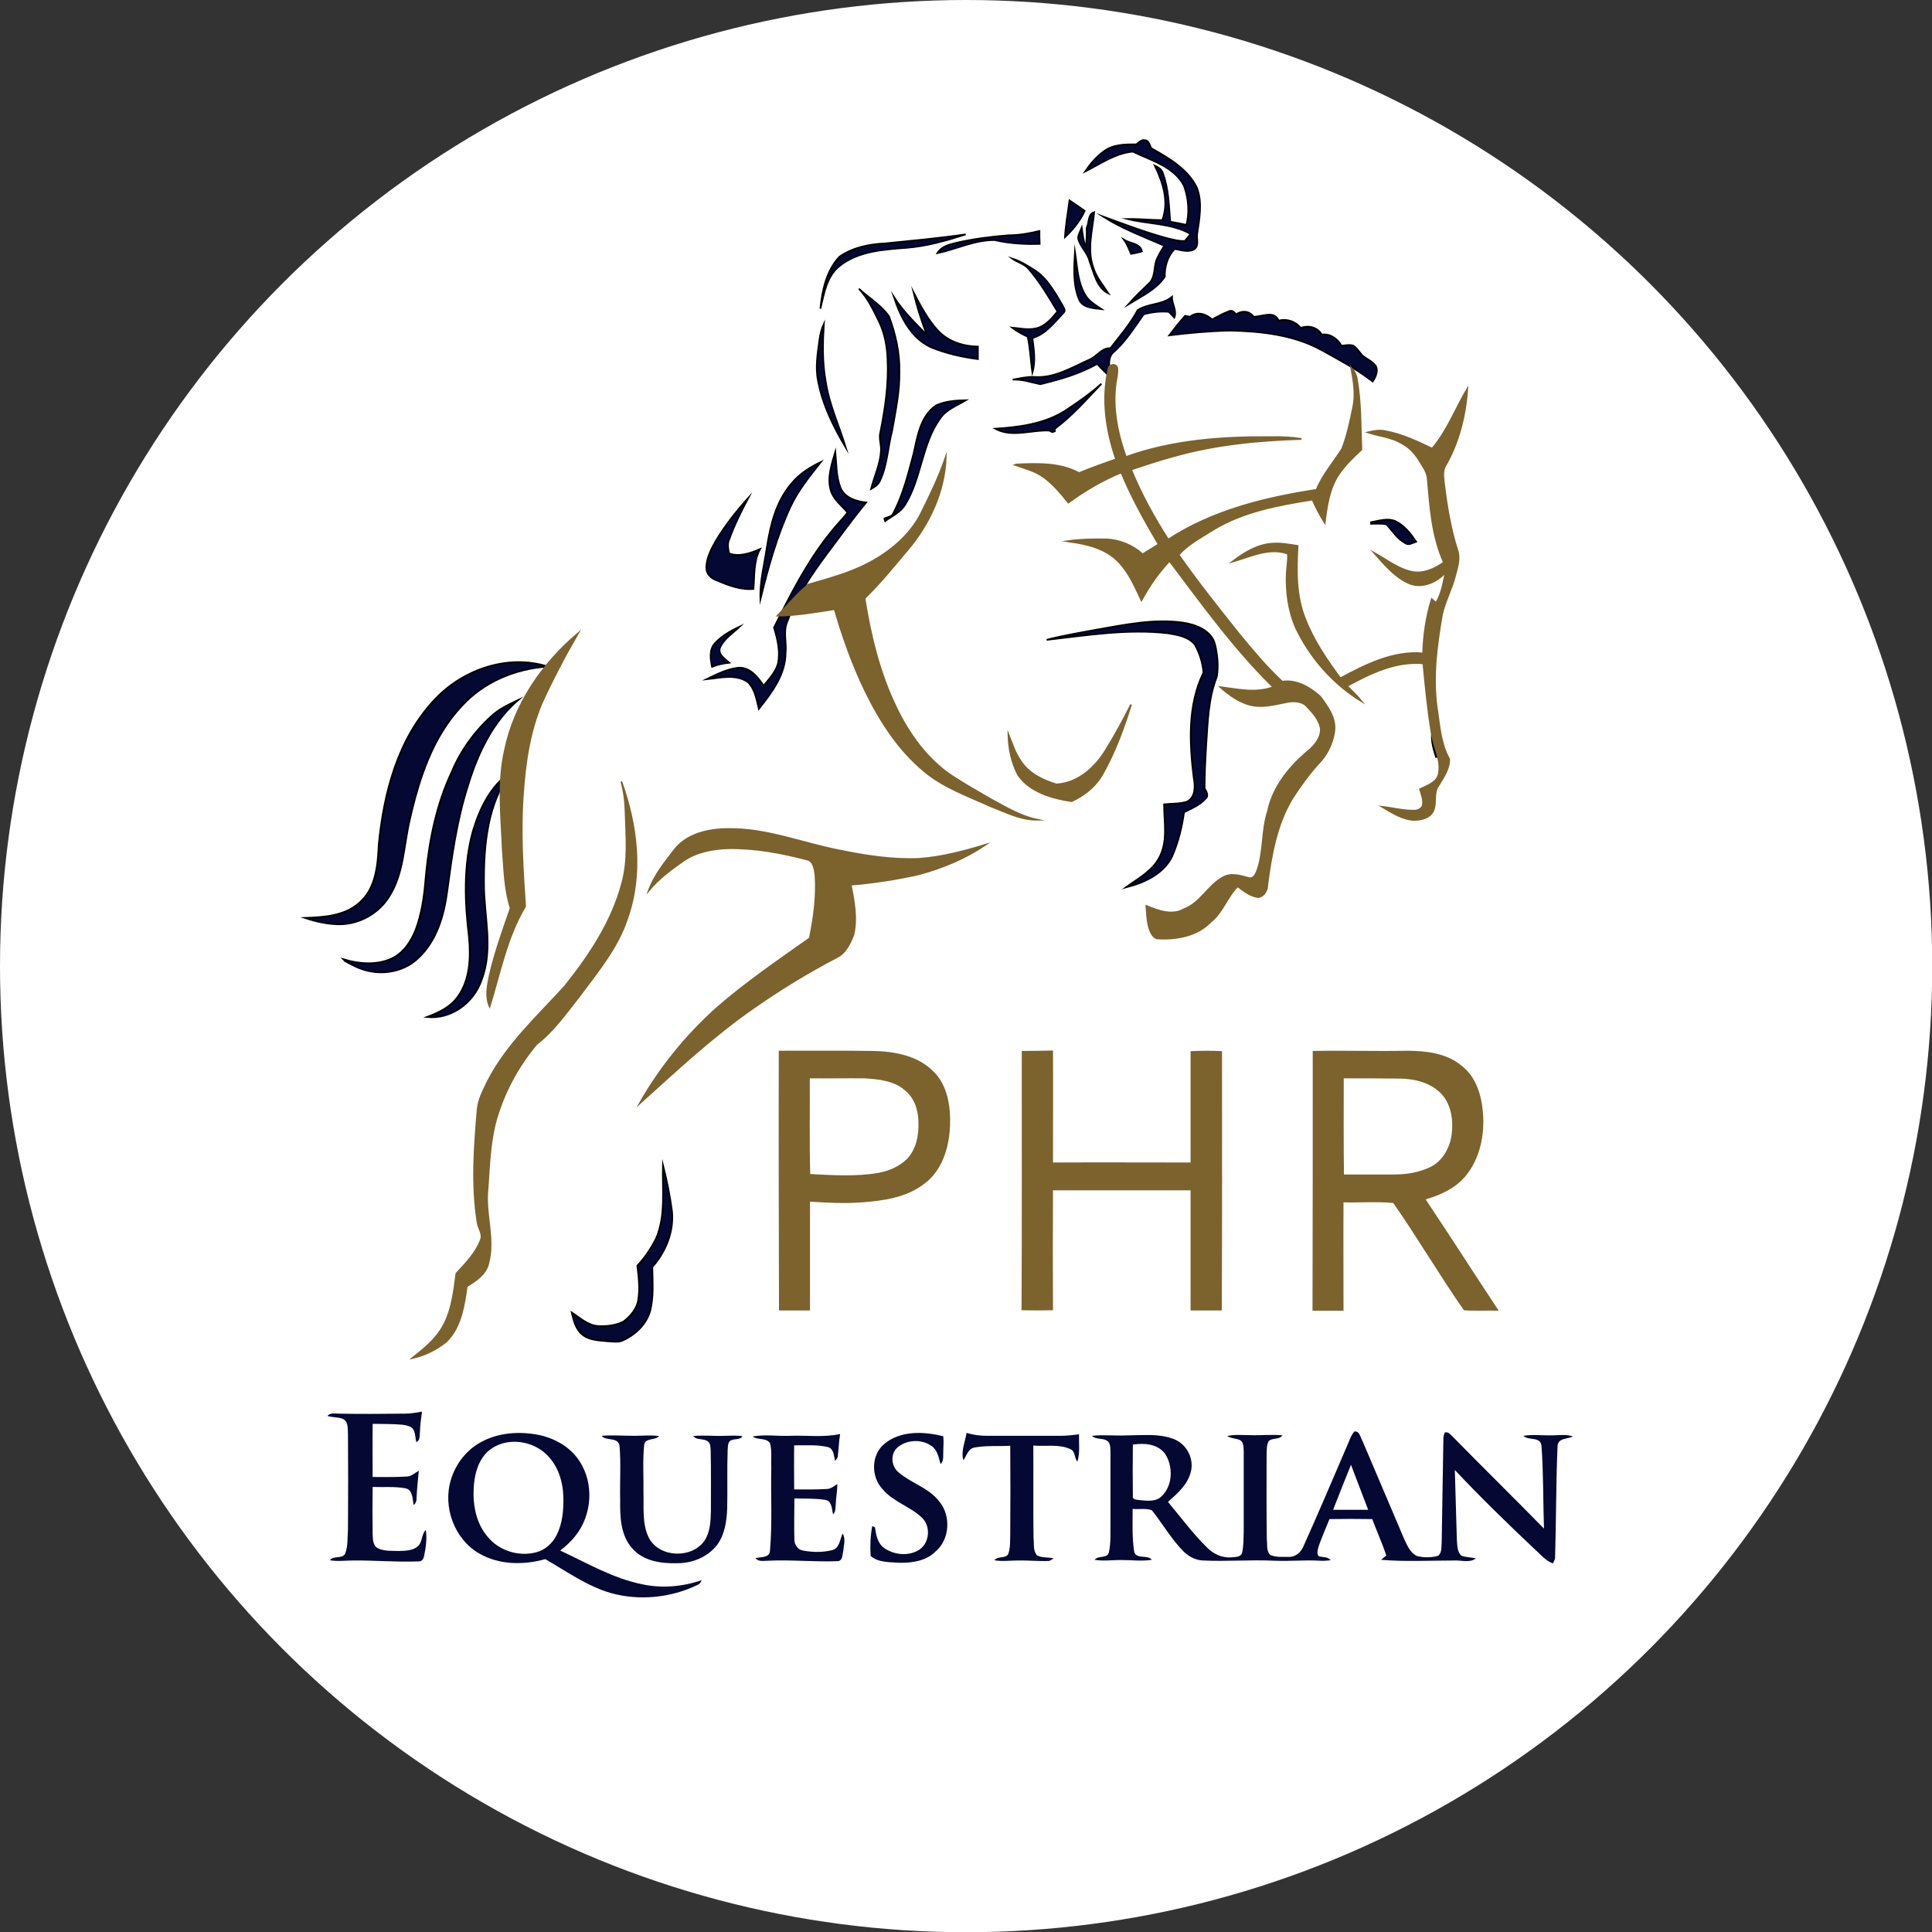 <?xml version="1.0" encoding="UTF-8"?>
<svg xmlns="http://www.w3.org/2000/svg" xmlns:xlink="http://www.w3.org/1999/xlink" version="1.1" id="Layer_1" x="0px" y="0px" viewBox="0 0 853.9 853.9" style="enable-background:new 0 0 853.9 853.9;" xml:space="preserve">
<rect x="0" y="0" width="853.9" height="853.9" fill="#333333" stroke="none"/>
<style type="text/css">
	.st0{fill:#FFFFFF;}
	.st1{fill:#040833;stroke:#000000;stroke-width:0.75;stroke-miterlimit:10;}
	.st2{fill:#7C622C;stroke:#7C622C;stroke-width:0.75;stroke-miterlimit:10;}
	.st3{fill:#040833;}
	.st4{fill:#7C622C;}
</style>
<g>
	<circle class="st0" cx="427" cy="427" r="427"></circle>
	<g>
		<g>
			<path class="st1" d="M502.2,63.8c1.2-0.7,2.1-2.2,3.7-1.8c1.9-0.1,2.2,2.2,2.9,3.5c7.8,4.4,16.2,9.2,20.2,17.5     c2.5,6.5,1.1,13.7,0.1,20.4c-0.3,2.3,1,5.4-1.5,6.9c-2.6,1.3-5.7,0.2-8.4-0.3c-3.2,3.3-4.5,7.8-4.4,12.3     c-3.8,5.7-10.4,8.7-16.1,12.2c3-3.4,6.3-6.5,9.5-9.6c2.8-3.2,1.5-7.9,3.6-11.4c0.8-1.7,1.8-3.3,2.8-4.9     c-9.1-4-18.6-7.5-27.1-12.9c9.6,3.5,19.2,7.2,29.1,9.8c2.3,0.5,4.7,1.2,7.1,1c0.9-1,1.7-2.1,2.5-3.1c-8.4-4.8-18.6-4.3-27.8-6.6     c5.1-0.1,10.2,0.5,15.3,0.5c3.1-8.1,0.3-16.7-3.3-24.1c1.4,0.7,3,1.5,3.5,3.2c2.6,6.9,2.7,14.3,3.3,21.6c2.4,0.4,4.8,0.9,7.2,1.4     c1.4-5.7,0.9-11.8-1.1-17.3c-4.5-8.6-14.5-11.1-22.6-15.1c-7.8,0.7-14.3,5.4-21.1,8.8c2.3-3.4,5-6.6,8.4-9     C492.1,63.8,497.3,63.8,502.2,63.8z"></path>
			<path class="st1" d="M472.7,88.6c2.2,1.5,4.5,3,6.7,4.6c-2,4.4-5.1,8.2-8.7,11.6C471,99.3,472,94,472.7,88.6z"></path>
			<path class="st1" d="M480.3,100.7c1.2-2.3,0.4-6,3.3-6.9c-0.8,8.2-3.3,16.7-0.3,24.7c1.3,4.2,4.3,7.6,6.6,11.2     c-5.3-2.6-6.3-9.1-8.3-14.1c-0.8-3.9-4.3-6.5-5.1-10.4c0.1-1.6,1-3,1.6-4.5c0.4,3,0.8,6.1,1.8,9     C480.2,106.7,480.4,103.7,480.3,100.7z"></path>
			<path class="st1" d="M445.7,104c4.6,0,9.2-0.8,13.7-1.9c0,1.9,0,3.8,0.1,5.7c-6.7,0.2-13.4-0.2-19.9-1.7     c-8.8-0.1-16.9,4-25.3,5.8c1.8-3,5.3-3.8,8.5-4.6C430.3,105.6,438,104.6,445.7,104z"></path>
			<path class="st1" d="M391.2,107.6c11.9-1.2,23.8-2.3,35.6-4c-8.5,2.7-17.1,5.2-26,5.9c-10.2,0.8-21.5,1.4-29.8,8.1     c-5.7,4.6-6.8,12.2-8.4,18.8c0.8-8.1,2.7-16.8,8.4-22.9C376.8,109.4,384.2,107.9,391.2,107.6z"></path>
			<path class="st1" d="M496.8,106c2.6,1.6,7.2,1.6,7.9,5.1c-1.5,0.5-3.2,0.8-4.8,1.1C499,110.1,498.2,107.9,496.8,106z"></path>
			<path class="st1" d="M476.9,132.3c-2.7-6.6-2.2-14-1.8-21c1,6.4,1.1,13.2,4.5,19c1.6,2.8,4.5,4.5,7.2,6.3     C483.3,136.2,478.5,136.1,476.9,132.3z"></path>
			<path class="st1" d="M447.4,114.3c3.6,1.1,6.8,3.2,10,5.2c5.5,3.6,8.7,9.6,12,15.1c0.5,1.2,1.9,2.6,0.6,3.7     c-4,4.2-7.8,9.4-13.7,11.1c0.6,5,1.5,10.2,0,15.2c-0.8-5.2-0.9-10.6-2.1-15.8c-2.4-1.1-4.8-2.4-6.9-4c4,0.4,8.2,1.4,12.1-0.1     c3.4-1.4,5.7-4.3,8-7c-4-6.6-7.9-13.3-13-19.1C452.5,116.5,449.6,115.9,447.4,114.3z"></path>
			<path class="st1" d="M379.6,127.6c4.4,4.1,9.8,7.2,13.3,12.2c2.9,7.8,4.8,16.1,4.6,24.4c0.2,8.8-1.7,17.5-3.2,26.1     c-1.9,7.3-2.1,15.1-5.3,22c-0.7,1.8-2.4,2.9-4,3.8c1.5-5.7,4.1-11.1,4.4-17.1c0.1-2.6-1-5.3-0.3-7.9c2.1-10.5,3.7-21.3,3.2-32     c-0.2-5.8-1.2-11.7-3.8-17C386.1,137.2,383.6,131.8,379.6,127.6z"></path>
			<path class="st1" d="M403.8,129.3c3.1,6,6.3,12,10.9,17c4.5,4.7,11.1,6.8,17.5,6.9c0,1.9,0,3.7,0,5.5c-7-0.9-14.1-2.5-20.7-5.2     c-8.9-4.1-13.5-13.4-16.4-22.2c4,6.3,9.4,11.5,14.6,16.8C407.3,141.9,405.3,135.6,403.8,129.3z"></path>
			<path class="st1" d="M502.8,137.1c4.7-3.1,10.8-2.2,15.2-5.9c-0.1,3.2,2.3,6.1,1,9.2c-0.9-0.9-1.6-1.9-2.5-2.6     c-3.7-0.3-7.4,0.1-11,1.1c-4,5.6-7.7,11.6-12.8,16.3c-3.7,2.5-2.2,7.6-2.2,11.3c-1.9-1.9-3.8-3.7-5.6-5.7     c-7.8,4.5-16.5,6.9-25.1,9c-4.1-0.8-8-2.3-12.2-2c3.1-0.5,6.1-1.3,9.2-1.2c8.9,0.8,16.8-4.1,24.6-7.6c3.4-1.3,5.4-5.3,9.4-5.1     C495,148.4,499.6,143.2,502.8,137.1z"></path>
			<path class="st1" d="M535.7,141.2c2.4-1.2,4.7-2.6,7.2-3.5c1.4-0.8,2.7,0,3.3,1.3c2.6-1.8,5.9-1.7,7.9,1c3.6,0,9.2-2.9,11,1.7     c3.7-0.9,7.3,0.3,9.8,3.2c3.5-1.2,7.3-0.3,9.3,3c3.8-0.5,6.9,1.8,8.7,4.9c1.7-0.1,3.5-0.6,5.2,0c2.1,1.2,3,3.8,5.1,5.1     c1.7,1.2,3.7,2.2,4.9,3.9c1.1,2.3-0.1,4.8-1.4,6.8c-7.2-5.6-15.3-9.8-23.2-14.2c-12.2-6.5-26.3-8-39.9-8.3     c-9,0.2-17.9,1-26.8,2.1c2.2-2.9,4.5-5.8,7-8.6c0.6,0.1,1.7,0.3,2.2,0.4C529.1,137.5,533,138.7,535.7,141.2z"></path>
			<path class="st1" d="M362.2,150.2c0.3-2.4,0.9-4.8,1.9-7c-0.5,8.4-0.7,16.9,0.8,25.2c1.5,10.2,5.9,19.6,8.9,29.4     c-5.4-9.1-10.2-18.8-12.2-29.3C360.3,162.3,361.4,156.2,362.2,150.2z"></path>
			<path class="st1" d="M470.2,181.9c5.8-3.8,11.5-7.7,16.6-12.3c-6.5,6.8-12.6,13.9-20.1,19.5c-0.5,0.4-0.7,0.9-0.5,1.5l-0.6,0.2     l-0.4,0.2c-0.4-0.2-1.1-0.5-1.5-0.7c-7.8-0.4-16.4,3.2-23.8-0.8C450.4,188.8,461.2,187.4,470.2,181.9z"></path>
			<path class="st1" d="M413.7,179.2c4.1-1.9,8.8-2.2,13.2-2.3c-4,2.4-8.8,4.1-11.5,8.2c-8,11.3-8.1,26-15.2,37.7     c-2,3.5-5.8,5.2-9,7.5c-0.1-0.3-0.2-0.8-0.3-1.1c1.4-0.7,3.4-0.8,4-2.5c4.3-8.2,6.5-17.3,8.9-26.2     C405.5,192.9,406.8,183.9,413.7,179.2z"></path>
			<path class="st1" d="M367.2,216.8c-1.7-5.8,0.4-11.6,2-17.1c0.5,5.3,0.3,10.9,2.3,16c2,4.4,6.9,5.9,11.3,6.4     c-6.1,7.4-11.7,15.2-17.5,22.9c-6.8,9.2-13.3,18.8-17.3,29.6c-2,4.4-0.3,9.3-0.8,13.9c0,9.6-6.1,17.6-11.8,24.8     c-1-4.1-1.7-8.7-4.8-11.8c-5.4-3.8-12.3-1.9-18.3-1.3c4.5-2.2,9.2-4.6,14.3-5.1c5-0.1,8.4,4.2,10.9,8c2.4-3,5.2-5.9,6.3-9.6     c1.2-5.4-0.1-10.9-1.7-16.1c7.3-14.7,14.8-29.5,25.2-42.3c2.3-3,5.1-5.6,7.3-8.6C372,223.4,368.4,220.8,367.2,216.8z"></path>
			<path class="st1" d="M350,213.5c3.4-4.1,8-7,12.8-9.3c-5,6.3-10.1,12.6-13.5,19.9c-6,13-9.8,26.8-13.2,40.6     c-0.3-7.6,1.7-15,2.8-22.5C340.5,232.1,343,221.5,350,213.5z"></path>
			<path class="st1" d="M316.4,239c4.1-6.8,9-13,14.3-18.9c-3.2,6-6.2,12.1-8.5,18.5c-0.8,1.9-0.4,4,0,6c4.6,1.7,9.5-0.1,13.7-1.9     c-2.9,5.4-2.4,11.7-2.9,17.6c-5.8,0.5-11.3-1.7-16.5-3.9c-2.2-0.8-4.2-2.7-4.3-5.2C312.1,246.9,314.3,242.8,316.4,239z"></path>
			<path class="st1" d="M606,230.8c3.5-0.6,7.2-1.9,10.6-0.5c4,1.8,6.8,5.5,9.3,9.1c-1.6,0.5-3.3,1.8-4.9,0.6     c-3.5-1.9-5.6-5.5-8.3-8.3c-2.2-0.4-4.5-0.2-6.7-0.2C606,231.3,606,230.9,606,230.8z"></path>
			<path class="st1" d="M484.7,278.3c12.6-2.2,25.4-4.9,38.2-3.1c5.7,0.9,12.5,3.4,14.1,9.6c1.1,4.6,1.6,9.6,0.8,14.3     c-3.8,9.6-4,20-4.7,30.2c-0.4,6.4-0.7,12.8-0.7,19.1c0.7,1.4,2,3.2,0.4,4.6c-2.5,2.8-6.1,4.3-9.5,6c-0.9,6.7-2.6,13.4-5.3,19.6     c-3.9,7.8-12.4,11.6-20.4,13.6c5.4-3.9,11.6-7.1,14.8-13.2c3.9-7.2,2.1-15.7,2.1-23.5c3.4-0.4,6.9-0.1,10.2-1.2     c3.8-2,3.6-7,2.9-10.6c-1.9-15.4-2.7-32,4.3-46.4c-0.3-4.3-1.7-8.6-3.8-12.4c-2.8-3.5-7.6-4.3-11.8-5     c-17.9-2.1-35.9,0.9-53.7,2.9C469.8,280.9,477.3,279.7,484.7,278.3z"></path>
			<path class="st1" d="M315.9,284.4c3-3.3,7.1-5.6,11.1-7.5c-3.1,3-7,5.3-8.8,9.4c-1,3,2.2,4.9,4.1,6.6c-2.6,0.3-5.2,0.8-7.6,1.8     C314,291.2,313.4,287.3,315.9,284.4z"></path>
			<path class="st1" d="M191.4,310c12.4-13.8,32.6-21.1,50.7-15.4c-14.2,0.9-28.2,6.7-37.9,17.3c-13,13.7-19,32.3-23.1,50.4     c-2.7,11.4-2.6,23.9-9.2,34.1c-4.5,7.2-12.8,11.9-21.2,12.1c-5.4,0.1-10.8-1.1-15.9-2.8c8.2-0.3,17.3-0.8,23.8-6.5     c7.5-6.2,8.4-16.8,8.8-25.9C169.6,350.6,175.7,327.1,191.4,310z"></path>
			<path class="st1" d="M217.1,316.6c3.4-3.2,7.7-5.2,11.9-7.2c-11.4,9.8-17.9,23.8-22.2,37.9c-4.9,15.3-7.1,31.2-9.2,47     c-1.4,10.5-4.7,21.6-12.7,29.1c-5.8,5.6-14.5,7.5-22.2,5.7c-3.7-0.8-7.1-2.6-10.3-4.4c-0.1-0.2-0.4-0.5-0.6-0.7     c7.3,2.2,15.8,2.8,22.6-1c5.3-3.2,8.4-8.9,10.2-14.6c2.3-7.1,3.1-14.6,3.7-22.1c1.5-15.4,4.7-30.9,11.3-45     C203.5,331.9,209.6,323.4,217.1,316.6z"></path>
			<path class="st1" d="M633.8,321.2c2.1,0.4,2.2,3.2,3.1,4.9c0.9,2.8,1.8,7.8-2.2,8.5C633.4,330.4,631.8,325.5,633.8,321.2z"></path>
			<path class="st1" d="M209,367.4c3-10.1,7.9-20.3,16.9-26.3c-10.5,14-12.1,32.3-12,49.2c-0.1,14.3,4.3,29.1-1.1,42.9     c-3.4,10-13.4,17.4-24.1,16.3c5.1-1.9,10.3-4.3,13.5-8.8c5.6-7.5,5.9-17.5,5.1-26.4C205.4,398.7,204.8,382.6,209,367.4z"></path>
			<path class="st1" d="M289.9,547.6c4.5-10.3,2.8-21.8,3.1-32.7c1.7,6.7,3.1,13.6,4,20.5c0.9,9-2.8,17.9-8.7,24.6     c0.1,6.6,0.7,13.5-1.1,19.9c-1.9,5.9-6.8,10.3-12.3,12.7c-2,0.7-4.2,0.3-6.3,0.2c-3.9-0.4-8.3-0.4-11.4-3.1     c-2.8-2.4-3.7-6.2-4.5-9.6c3.7,2.4,7.2,5.8,11.8,6c3.8,0.2,7.7-0.3,11.1-2c3.1-2.4,5.9-5.6,6.5-9.6c0.8-5,0.2-10.1-0.4-15.1     C285.1,555.8,287.7,551.8,289.9,547.6z"></path>
		</g>
		<g>
			<path class="st2" d="M489.9,163.2c0.1-2.1,3.3-2.7,3.9-0.6c0.3,2.3-0.4,4.6-0.7,6.8c-1.5,11,0.8,22.2,4.5,32.6     c20.5-7.4,42.7-9,64.4-8.8c4.4-0.1,8.8,0.1,13.2,0.8c-19,0.6-38,2.4-56.3,7.6c-6.4,1.7-12.7,3.8-19,5.9     c4.4,10.8,10.1,21.1,16.4,31c19.6-12.8,42.7-18.5,65.6-22c2.7-6.7,7.5-12.1,11.3-18.1c2.3-5.9,3.6-12.2,4.9-18.5     c1.2-5.8,0.2-11.7-0.9-17.4c1.3,1.4,2.2,3.1,2.5,5c1.8,10.3,1.6,20.8,2,31.2c-3.7,3.4-7.4,7-10.2,11.2c-4.1,6.3-5.1,13.9-6,21.1     c-2.1-3.2-3.8-6.7-5.4-10.2c-15.2,2.4-30.9,5.3-44.2,13.5c-5.2,3.3-10.9,6.3-15,10.9c8.3,11.9,17.4,23.3,26.4,34.6     c6.1,7.4,12.3,14.9,19.4,21.5c6.3-1,12.2,2.5,16.7,6.5c3.4,4.5,7.2,9.7,6.3,15.6c-0.8,5.4-3.4,10.6-7.3,14.4     c-4.1,4.6-7.7,9.6-11.1,14.8c-7.1,11.7-9.5,25.4-11.2,38.7c0,2.3-1.6,5-4.1,5.2c-3.5-0.5-6.3-2.8-9-4.8     c-4.7,4.7-6.6,11.5-11.9,15.7c-5.9,6.2-14.9,7.8-23.1,7.4c-1.5,0.1-2.6-1.4-3.2-2.5c-1.8-3.7-1.8-7.9-2.1-11.9     c5.2,2.2,11.4,4.5,16.7,1.4c7.2-2.7,10.5-10.4,17.1-14c3.7-2.1,7.8-0.7,11.5,0.3c2,0.5,3-1.6,3.6-3.1c3.1-8.5,2-17.8,4.8-26.4     c2.1-10.2,8.7-18.7,16.3-25.4c3.4-2.7,7.1-6.2,7.1-10.9c-0.5-4-3.3-7.1-6-9.9c-1.9-2.4-5.2-2.6-8-2.3c-5.2,0.9-10.5,2.6-15.9,1.7     c-5.6-1-10.3-4.4-14.5-8.1c7.7,1,15.8,2.9,23.4,0c-17.3-16.9-31.4-36.6-45.9-55.8c-4.9,5.2-9,11.1-12.4,17.4     c-3.6-7.7-7.3-16.4-15-20.9c-5.3-3.2-11.6-4.3-17.6-5.2c5.6-0.8,11.3-0.9,16.9-0.8c6,0.2,11.8,2.6,16.2,6.6     c2.4-1.5,4.7-2.9,7.1-4.4c-6.1-10.3-11.9-20.7-16.5-31.8c-8.3,3.4-16.1,8-23.4,13.3c-3.3-4.1-6.7-8.2-11-11.3     c-3.7-2.7-8.2-3.8-12.5-5.3l0.6-0.2c9.3-0.4,19.1-0.8,27.6,3.8c5.4-2.2,10.9-4.2,16.4-6.1C489,190.6,486.8,176.6,489.9,163.2z"></path>
			<path class="st2" d="M633,198.3c6.7-7.9,10.3-17.6,15.5-26.4c-0.8,11.7-3.7,23.4-9.5,33.6c-1.6,2.4-1.1,5.4-0.8,8.1     c1.2,10.1,2.9,20.2,6,29.9c1.2,3.6-0.2,7.4-1.1,11c-1.5,5.9-4.5,11.3-5.8,17.2c-2.3,13.5-4.2,27.2-2.3,40.9     c1.2,7.8,1.6,15.9,5.5,22.9c0.1,4.3-2.5,8-4.7,11.6c-2.7,3.5-0.4,8.6-2.9,12.2c-1.7,2.4-5,3-7.8,3.1c-5.2-0.2-9.8-3.2-14.2-5.8     c4.7,0.5,9.4,1.8,14.2,1.7c1.5,0,3-0.7,3.7-2.1c0.6-2.5-0.5-5.1-1.2-7.4c3-1.5,7.1-2.7,8.2-6.3c1.5-6.1-1.9-11.8-2.9-17.7     c-1.8-10.5-2.8-21.1-3.8-31.6c-12.1-1.2-23.5,4.4-33.8,10c2.2,2.2,4.5,4.3,6.4,6.7c-12.7-7.8-22.8-19.4-29.1-32.8     c-3.1-7.3-4.2-15.5-3.9-23.4c0.1-3,0.8-6,0.5-9c-8.2-3-16.6,1.3-24.4,3.5c5.1-3.9,10.9-7.5,17.5-7.9c3.8-0.3,7.5,0.4,11.2,1     c-0.6,10.9-0.8,22.2,3.4,32.4c3.7,9.5,9.5,18,15.5,26.1c11.2-6,23.4-12.2,36.6-11c0.2-8.1,1.4-16.2,3.8-24     c0.5,0.4,1.4,1.3,1.9,1.7c2.6-4.1,3.2-9,4.3-13.7c-3.9,4.5-10.5,7.4-16.2,5c-6.3-2.8-10.9-8.3-15.4-13.4c5.5,3,10.6,7.2,16.9,8.4     c5,0.9,9.9-1.4,13.9-4.2c-5.3-11.7-6.1-24.6-7.2-37.2c-0.3-3-2.2-5.4-3.7-7.9c-2-3.3-4.7-6.1-8.1-7.8c-4.5-2.6-9.8-3-14.6-4.6     c2.5-0.6,5.2-1.1,7.8-0.5C619.5,191.9,626.3,195.1,633,198.3z"></path>
			<path class="st2" d="M406.9,227.3c4.1-8.2,8.1-16.5,11.1-25.2c-0.5,15.2-7.3,29.7-17.1,41.2c-6.1,7.2-12,14.6-18.8,21.1     c2.6,16.5,6.6,33,13.9,48.1c5.7,11.9,13.7,23.1,24.8,30.5c5.7,3.7,11.5,7,17.4,10.4c6.5,3.5,12.9,7.4,20.2,8.9     c-7.4,0.1-14.1-3.5-20.9-6.1c-9.9-4.5-20.4-8.2-28.8-15.2c-11.6-9.5-19.8-22.4-26.3-35.7c-5.6-11.6-9.9-23.7-13.5-36.1     c-8.4,1.3-16.7,2.8-25.2,2.9c4.4-4.6,8.6-9.6,13.5-13.7c9-2.6,18.1-5,26.5-9.4C393.1,244.1,401.9,236.9,406.9,227.3z"></path>
			<path class="st2" d="M223.2,331.4c4.2-20.3,16.6-38.2,32.2-51.4c-5.8,10-11.2,20.3-16,30.8c-5.4,12.8-7.4,26.8-8.3,40.6     c-1.2,16.4-0.1,32.9,1,49.2c-8.1,13.5-11.1,29.3-15.7,44.2c-1.9-4.3-0.9-9.1,0-13.5c2.3-10.2,5.9-20.1,9.3-29.9     c-2.7-8.4-2.8-17.3-3.5-26C221.6,360.8,219.9,345.9,223.2,331.4z"></path>
			<path class="st2" d="M488.9,331.3c4-6.5,7.6-13.1,11-19.9c-3.3,10.5-7.1,20.9-12.5,30.5c-3,5.5-8.1,9.6-13.8,12.2     c-8.6-1.3-18.3-4-23.6-11.6c-2.9-5.5-4.2-11.8-4.3-17.9c1.6,4,2.9,8.2,5.4,11.8c3.6,5.5,9.8,8.5,15.8,10.3     C476.5,346.2,484.2,339.1,488.9,331.3z"></path>
			<path class="st2" d="M274.6,345.4c6.9,19.2,9.6,40.7,2.7,60.3c-4.3,13.3-13.5,24.1-21.7,35.2c-5.7,7.2-11.1,14.9-18.5,20.6     c-7.6,9.1-13.5,19.6-17.1,30.9c-3.5,10.6-3.7,21.9-4.5,32.9c-1.3,11.1,3.3,22.2,0.3,33.2c-1.2,4.8-5.6,7.6-9.5,10     c-1.2,8.5-2.6,18-8.9,24.3c-4.4,3.6-9.6,6.2-15.1,7.4c4.1-3.3,8.4-6.6,11.5-10.9c5.7-7.6,6.7-17.3,7.9-26.4     c4.2-4.6,8.7-9.1,10.9-15.1c0.9-2.6-1.2-4.9-1.5-7.4c-2.7-16.6-1.4-33.5,0-50.1c0.4-4.4,2.6-8.4,4.5-12.4     c8.3-16.2,21.9-28.6,34-41.9c10.9-13.6,20.9-28.6,25.4-45.7c2.8-10.1,1.8-20.6,1.5-31C276.4,354.7,275.9,350,274.6,345.4z"></path>
			<path class="st2" d="M298.2,375.5c5.6-7.1,15.2-9.1,23.9-9.1c16.7-0.2,32.3,6.2,48.5,9.4c11.7,2.4,23.5,4.3,35.5,3.8     c10-0.7,19.9-3.3,29.4-6.2c-8.9,6-19,10.2-29.4,13c-9.9,2.2-20,3.8-30.1,4.6c1.4,7.2,2.9,14.8,1.2,22.1     c-1.5,3.9-3.6,8.3-7.6,10.1c-12.6,6.6-24.9,14.1-36.6,22.3c-18,12.5-34,27.5-50.2,42.1c8.9-15.6,20.3-29.7,33.6-41.7     c13-11.4,27.4-21.2,41.5-31.2c1.9-9.2,3.2-18.8,2.5-28.2c-0.4-2.4-0.8-6-3.6-6.6c-11.4-3-23.1-5.2-34.9-5     c-6.8,0.2-13.8,1.5-19.5,5.3c-5.6,3.9-11.2,8-15.6,13.3C289.3,386.7,293.9,381.1,298.2,375.5z"></path>
		</g>
	</g>
	<g>
		<path class="st3" d="M178.7,624.8c2.6,0,5.2-0.4,7.8-0.9c-0.4,3-0.8,6-0.9,9.1c-0.2,1.5,0.2,3.6-1.6,4.4c-0.4-1.7-0.4-3.6-1.1-5.2    c-0.9-1.9-3.2-2.2-5-2.5c-4.4-0.4-8.8-0.3-13.2-0.4c-0.1,7.8,0,15.7,0,23.5c5,0,10,0.1,15-0.2c2.1,0,3.7-1.6,5.4-2.6    c-0.4,4-0.8,8-1,12.1c0.1,1.2-0.3,2.3-1.3,3.1c-0.5-2.7-0.3-6.7-3.6-7.4c-4.8-0.9-9.7-0.4-14.5-0.6c-0.1,7-0.1,14,0,20.9    c0.1,2.2,0.1,5,2.3,6.2c2.9,1.4,6.3,1.1,9.4,1.2c2.8-0.1,6.1-0.1,8.3-2.1c2.1-1.9,1.5-5.3,3.5-7.2c0.6,3.9,0,7.9-0.8,11.7    c-0.2,1.2-1,2.2-2.3,2.2c-9.7,0.4-19.4-0.5-29-0.4c-3.4,0-6.9,0.5-10.3-0.1c1.7-2.2,5.3-0.5,6.7-2.8c1.4-3.4,1-7.3,1.3-10.9    c0.1-14,0.1-28,0-42c-0.2-2.3,0.3-5.4-2.1-6.7c-2.2-1-4.7-0.6-7-1.4c1.3-1.5,3.3-1,5-1C159.3,625,169,624.9,178.7,624.8z"></path>
		<g>
			<path class="st3" d="M595,639.9c1.2-2.4,1.8-5.2,3.6-7.2c2.3-0.4,2.7,2.7,3.6,4.2c6.2,14.5,12.3,29,18.5,43.5     c1.3,2.7,2.6,5.9,5.5,7.3c3.1,0.8,6.4,0.8,9.5-0.1c1.7-1.5,1.3-4.1,1.5-6.2c0.2-14.3,0.5-28.6,0.7-42.9c0.1-1.8-0.2-3.7,0.7-5.4     c1.5-0.4,2.4,0.9,3.4,1.8c13.4,13.7,27,27,40.4,40.7c-0.4-12.2-0.2-24.4-1.1-36.6c-0.5-4.3-5.7-2.1-8-4.4     c4.2-0.7,8.4-0.1,12.6-0.2c3.1,0,6.3-0.6,9.3,0.5c-2.4,1.2-6.7,0.6-6.8,4.3c-0.7,16.5-0.6,33-1.1,49.5c-0.2,0.8-0.5,1.6-1,2.3     c-3.2-1.2-5.4-4-7.9-6.2c-12.1-11.4-24-23-35.4-35.1c0.3,10.3,0.6,20.6,0.9,30.9c0.2,2.3,0.1,5.2,1.9,6.9c2,0.9,4.4,0.7,6.5,1.3     c-2.7,2-6.2,0.8-9.2,0.9c-10.9,0-21.8,0.6-32.7-0.3c0.8-0.6,1.5-1.3,2.3-1.9c-1.8-5.5-4.2-10.7-6.2-16.1     c-6.3-0.1-12.6-0.1-18.9,0c-1.5,3.7-3.1,7.4-4.5,11.2c-0.5,1.6-1.3,3.5-0.4,5.1c1.8,0.8,4.1,0.1,5.4,1.9     c-1.6,0.2-3.2,0.3-4.8,0.2c-6.7-0.4-13.4,0.3-20.1,0c-10.5-0.5-21,0.4-31.5-0.1c-3.2-0.1-6.2-1.7-8.5-3.9     c-5.5-5.5-9.3-12.3-14.1-18.3c-2.6-1-5.7-0.3-8.5-0.6c0,6.3-0.3,12.8,0.7,19c1.1,3.5,5.8,1,7.8,3.5c-4.3,0.7-8.7,0.1-13.1,0.1     c-4.1-0.1-8.2,0.6-12.2-0.1c1.7-2.1,5.6-0.4,6.3-3.3c1-4.5,0.6-9.1,0.7-13.6c0-10.3,0-20.5,0-30.8c-0.1-1.5,0.1-3.1-0.9-4.4     c-2-2.1-5.3-0.7-7.3-2.7c5.2-0.6,10.5,0.1,15.8-0.2c6.8,0,13.8-0.9,20.3,1.6c5.7,2.1,9.2,8.7,7.6,14.6     c-1.4,5.6-5.9,9.5-10.1,13.2c5.7,6.8,11,14,17.4,20.3c2.8,2.8,6.7,4.6,10.8,4.2c1.6-0.2,4.1,0,4.6-2.1c0.7-3.2,0.6-6.5,0.7-9.7     c0-11.6,0-23.2,0-34.8c-0.1-1.8,0.1-4.1-1.6-5.2c-1.8-0.8-4-0.7-5.7-1.8c3.3-0.8,6.7-0.4,10.1-0.4c4.8,0.2,9.6-0.4,14.3,0.1     c-1.4,2.1-4.5,0.9-6.1,2.6c-1,1.9-0.8,4.2-0.9,6.2c0,12.4-0.1,24.8,0.1,37.2c0.3,2.3-0.3,5.2,1.6,6.9c2.5,1,5.2,0.8,7.9,0.8     c3.2,0.2,5.7-2.1,6.8-4.9C582.6,668.9,588.8,654.4,595,639.9z M500.7,638.5c-0.1,7.6-0.1,15.2,0,22.8c-0.3,1.6,1.8,1.5,2.8,1.7     c3.3,0.3,7.2,0.9,9.8-1.6c5.1-4.7,5.3-13.3,1.6-18.9C511.6,638.1,505.6,637.7,500.7,638.5z M589.2,667.3c5.2,0,10.3,0,15.5,0     c-2.5-6.6-5.1-13.3-7.6-19.9C594.4,654,591.8,660.7,589.2,667.3z"></path>
		</g>
		<g>
			<path class="st3" d="M212.9,637.2c7.3-3.9,16-4.6,24.1-3.2c7.6,1.3,15,5.3,19.2,11.9c6.4,9.8,5.5,23.7-1.8,32.8     c-1.9,2.5-4.3,4.7-6.8,6.6c11.8,5.5,23.3,12.3,36.2,14.9c8.7,1.9,17.9,1.1,26.3-1.8c-0.3,1-0.9,1.7-1.8,2.1     c-11.8,5.7-25.7,7.1-38.3,3.6c-10.6-3.1-19.6-9.6-29-15c-9.6,2.7-20.4,2.6-29.2-2.5c-11-6.3-16.2-20.6-12.5-32.6     C201.4,646.9,206.3,640.7,212.9,637.2z M223.6,637.6c-4.1,0.8-8,3.1-10.3,6.6c-3.2,4.7-4,10.6-4,16.2c0,6.7,1.8,13.7,6.3,18.9     c5,6.1,13.7,8.8,21.3,6.8c4-1,7.3-4,9.1-7.6c2.6-5.1,3.1-10.9,3-16.5c-0.1-6.8-2.2-13.9-7.1-18.8     C237.3,638.5,230.1,636.3,223.6,637.6z"></path>
		</g>
		<path class="st3" d="M349.1,634.6c7.4-0.3,14.9,0.8,22.2-0.8c-0.5,3.2-0.6,6.4-1,9.7c0,0.9-0.7,1.5-1.2,2.2    c-0.6-2.2-0.5-5.3-3.1-6.1c-4.9-1.2-10-0.7-15-0.8c-0.1,6.5,0,13,0,19.5c4.8,0,9.6,0.1,14.4-0.2c1.8,0,3.2-1.3,4.7-2.2    c0,2.9-0.6,5.8-0.7,8.7c-0.2,1.6,0.1,3.4-1.2,4.7c-0.6-2.3-0.4-5.9-3.5-6.4c-4.5-0.7-9.1-0.5-13.6-0.6c0,6.1-0.2,12.2,0,18.2    c0,2.2,1.5,4.4,3.7,4.8c4.3,0.8,8.8,0.9,13.1-0.2c3.2-0.9,3.3-4.7,4.5-7.3c1.5,2.3,0.5,5.1,0.3,7.7c-0.4,1.6-0.2,4.5-2.6,4.5    c-10.2,0.4-20.4-0.7-30.6-0.2c-1.9,0-4.2,0.6-5.6-1.1c2.2-0.7,6.2,0,6.4-3.2c1.1-12.3,0.3-24.8,0.6-37.2    c-0.2-3.5,0.4-7.1-0.6-10.5c-1.8-2.5-5.4-1.2-7.7-2.9C338,633.9,343.5,634.8,349.1,634.6z"></path>
		<path class="st3" d="M390.7,638.3c7.1-6.1,17.6-5.7,26.2-3.5c0.3,2.3,0,4.7,0,7c-0.1,1.8,0.3,3.9-1.2,5.3    c-0.8-2.9-1.4-6.3-4.1-8.1c-4.4-3.1-11.1-2.7-15.1,0.9c-3.1,2.9-2.6,8.3,0.7,10.9c5.6,4.8,13.4,6.8,18,12.9    c5.2,6.3,4.6,16.8-1.8,22.1c-4.1,4.1-10.2,5-15.8,4.9c-4.3-0.3-9.4,0-12.8-3c-0.3-4.4-0.1-8.9,0.7-13.2c0.3,0.1,0.9,0.4,1.2,0.5    c0.5,3.3,1.1,7.1,4.1,9.2c4.4,3.1,10.8,3.7,15.4,0.8c4.7-3,5.3-10.5,1.2-14.3c-5.2-4.9-12.6-6.9-17.3-12.5    C385,652.9,384.9,643.2,390.7,638.3z"></path>
		<path class="st3" d="M425.8,645.4c-1.2-4,0.8-8.2,1.4-12.1c2.9,0.9,6,1.3,9,1.3c10.8,0,21.5,0,32.3,0c2.8,0,5.6-0.3,8.4-0.7    c-0.1,4,0.5,8.2-0.7,12.1c-1.5-1.6-0.8-4.5-3.1-5.5c-5.1-2.4-11-1.1-16.4-1.6c0.1,13.6-0.1,27.2,0.1,40.9c0.3,2.5-0.3,5.5,1.5,7.6    c2.2,1.3,5,0.7,7.4,1.4c-0.5,0.3-1.4,0.8-1.9,1.1c-4.7,0.2-9.3-0.3-13.9-0.2c-3.5,0-7,0.5-10.4-0.1c1.5-2,4.8-0.6,6.1-2.7    c1-2.7,0.8-5.7,0.9-8.5c0.1-13.1,0.1-26.3,0-39.4c-5.3,0.3-10.7-0.2-15.9,0.8C427.9,640.3,427.2,643.4,425.8,645.4z"></path>
		<path class="st3" d="M265.9,634.6c4.8-0.4,9.7,0,14.5,0c3.6,0,7.3-0.4,10.9,0.1c-1.8,2.1-6.2,0.6-6.6,4c-0.7,7-0.2,14-0.3,21    c0.2,6.8-0.7,14,2.5,20.2c4.8,8.7,19,9,24.5,1c2.5-3.8,2.7-8.6,2.8-13.1c0-8.9,0.1-17.8-0.1-26.7c-0.1-1.4,0-3.1-1.2-4    c-1.9-1.5-4.9-0.4-6.5-2.4c4.6-0.5,9.2,0.1,13.8-0.1c2.7,0,5.4-0.3,8,0.2c-1.3,1.9-4.2,0.8-5.7,2.2c-0.9,1.1-0.8,2.7-0.9,4.1    c-0.3,8.5,0,17.1-0.2,25.6c-0.2,5.7-1.1,11.7-4.6,16.3c-4.2,5.3-11,8-17.7,7.9c-7,0.2-14.9-1-19.7-6.6c-5.2-5.8-5.4-14.1-5.3-21.4    c-0.2-8,0.4-16.1-0.3-24.1C272.8,634.9,267.8,637.1,265.9,634.6z"></path>
		<g>
			<path class="st4" d="M344.2,464.4c13.9,0,27.9-0.1,41.8,0.1c9.3,0.2,19.4,2,26.3,8.8c6.5,6.1,7.9,15.7,7.6,24.2     c-0.4,9.7-3.5,20.2-11.8,26c-7.7,5.8-17.6,7.2-27,7.9c-7.7,0.6-15.4,0.2-23.1-0.3c0,16,0,32.1,0,48.1c-4.6,0-9.1,0-13.7,0     C344.2,540.9,344.1,502.6,344.2,464.4z M357.9,476.6c0.1,14.1-0.2,28.2,0.2,42.3c10,0.5,20.1,1.2,30-0.5     c4.7-0.8,9.3-2.8,12.8-6.2c4.2-4.4,5.3-10.9,5-16.8c-0.1-5.1-2-10.5-6.2-13.7c-4.8-4.1-11.5-4.7-17.5-5.1     C374,476.5,366,476.7,357.9,476.6z"></path>
		</g>
		<path class="st4" d="M451.6,464.5c4.6,0,9.2-0.1,13.8-0.2c0.1,16.5,0,33,0,49.5c20.3-0.1,40.5,0,60.8,0c0-16.4,0-32.8,0-49.2    c4.6-0.2,9.2-0.3,13.9,0c0,38.2,0.1,76.4-0.1,114.6c-4.6,0-9.2,0-13.8,0c0-17.7,0-35.4,0-53.1c-20.3,0-40.5,0-60.8,0    c-0.1,17.7-0.1,35.4,0,53c-4.6,0.1-9.3,0.1-13.9,0C451.7,540.9,451.6,502.7,451.6,464.5z"></path>
		<g>
			<path class="st4" d="M580.2,464.5c14-0.3,27.9,0.2,41.9-0.1c8.2,0.1,17,1,23.6,6.4c6.5,4.8,9.1,13,9.7,20.8     c0.9,10-1.3,20.7-7.9,28.5c-4.5,5.2-10.9,8.1-17.4,10c10.9,16.3,21.5,32.9,32.3,49.2c-5.1-0.2-10.3,0.2-15.4-0.2     c-10.8-15.5-20.4-31.9-31.2-47.4c-7.3-0.7-14.6-0.1-22-0.3c-0.1,16,0,31.9,0,47.9c-4.6,0-9.2,0-13.7,0     C580.2,540.9,580.2,502.7,580.2,464.5z M593.9,476.6c0,14.1-0.1,28.3,0.1,42.5c7.3,0,14.7,0,22.1,0c5.6,0,11.2-0.9,16.3-3.4     c5.3-2.7,8.4-8.5,9.2-14.2c0.8-6.2-0.1-13.2-4.5-18c-4.8-5.1-12.2-6.8-19-6.8C610,476.6,602,476.6,593.9,476.6z"></path>
		</g>
	</g>
</g>
</svg>
